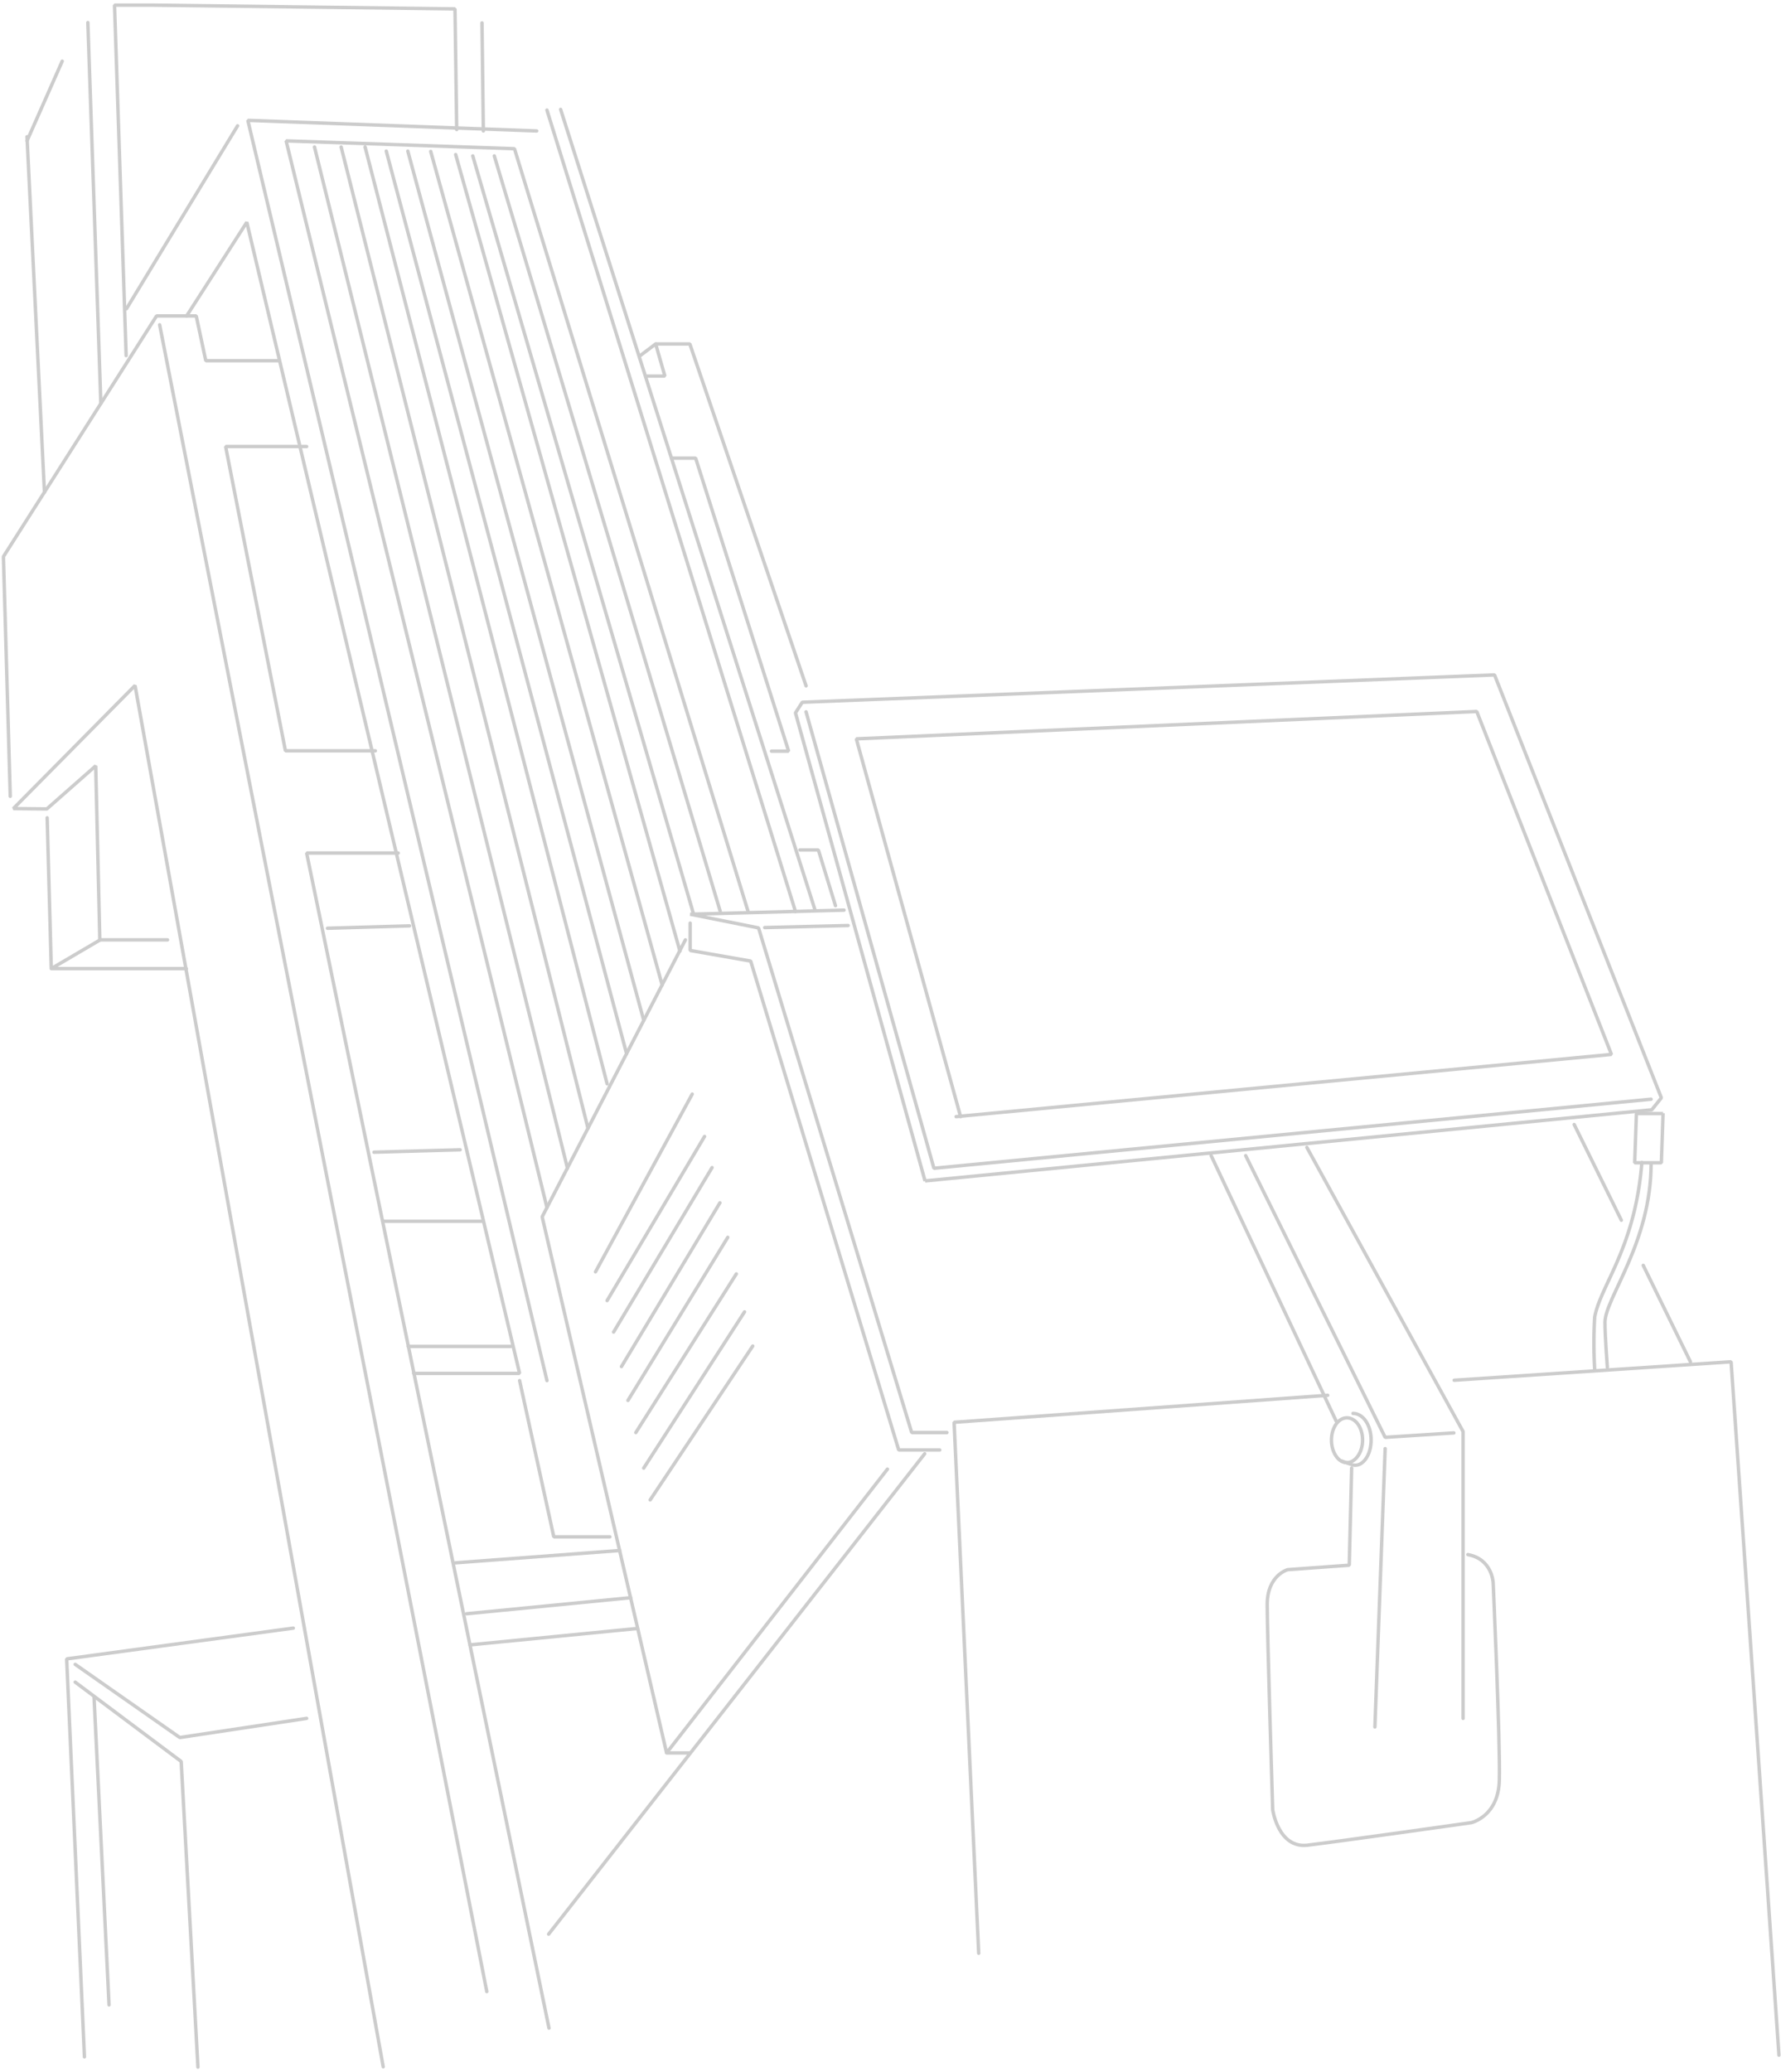 <svg xmlns="http://www.w3.org/2000/svg" fill="none" width="521" height="606" viewBox="0 0 521 606"><path d="m270.6 345.4-37.9-136.9 2-3.1 202.5-8L486 321.1l-2.8 3.5-212.6 20.8z" stroke="#CCC" stroke-linecap="round" stroke-linejoin="bevel" stroke-miterlimit="10"></path><path d="m281 326.6-30.5-110.5 181.5-8 39.4 100.3-191.7 18.2" stroke="#CCC" stroke-linecap="round" stroke-linejoin="bevel" stroke-miterlimit="10"></path><path d="m235.8 208.2 37.4 133.5L483 321.5m-100.7 14.1 45.7 83.1v83.9M354.3 338l36.6 77.7" stroke="#CCC" stroke-linecap="round" stroke-linejoin="bevel" stroke-miterlimit="10"></path><path d="m395.4 429.4-.7 28.4-18 1.3s-6 1.6-6 10.2c0 8.7 1.6 60 1.6 60s1.6 11.3 10.1 10.4c8.5-1 48-6.6 48-6.6s8-1.8 8.2-12.5c.3-10.8-1.8-57.6-1.8-57.6s-.2-7-7.4-8.3m-65-116.7 40.8 82.4 20.1-1.3m-20.1 4.6-3 81.4M246.9 266.2l-45 1.2 20 4L266.7 419H277" stroke="#CCC" stroke-linecap="round" stroke-linejoin="bevel" stroke-miterlimit="10"></path><path d="M201.9 270v8l17.7 3.1 43.3 143h12m-74.4-149.2-41.9 81L195 512.7l64.6-83M202.5 320l-28.3 52m31.9-39.6-28.5 48m30.7-38.9-28.8 48.1m31.1-37.8-28.8 47.9m31.1-37.8-29.2 47.7m31.7-37L186 419m31.8-35.3-29.5 45.7m31.9-35.7-30 45m-78.1 165.8-72.6-404-35.6 36 9.8.1L28 224l1.2 50.9H49" stroke="#CCC" stroke-linecap="round" stroke-linejoin="bevel" stroke-miterlimit="10"></path><path d="m13.8 239.2 1.2 44.1h39.5m-39.5 0 14.3-8.4M3 232.9l-2-70.1 44.8-70.4h11.6l2.8 13.1h21.2M46.7 95l95.7 487.5M89.7 130.6H66l17.5 89h26.3m6.7 29.9H89.7l70.9 343.7m-74.8-117-66.3 9 5.2 116.4" stroke="#CCC" stroke-linecap="round" stroke-linejoin="bevel" stroke-miterlimit="10"></path><path d="m22 486.8 30.6 21.4 37.1-5.6M22 492l31 23.2 4.9 89.4M27.5 496.2l4.4 90.2m80.3-229.2h29m-21.8 36.6h30m-16.1 63.3 48-3.6M136.5 472l48-4.7m-47 13.8 49-4.8M37 90.3l32.5-53.5M54.6 92.4 72.2 65 152 401.7h-31M164 32l74.4 234.1m-19.5.7L150.5 43.5l-66.8-2.3 76.3 312m0-321 72.7 234.4M189.4 110h5.1l-2.7-9.4h10l34 100" stroke="#CCC" stroke-linecap="round" stroke-linejoin="bevel" stroke-miterlimit="10"></path><path d="M196.4 134h7.1l27.2 85.7h-5m8.3 28.9h5.4l5 16.3m-52.6-164.3-4.5 3.4M95.8 271.5l24-.7M109.4 337l25.2-.7M13 144 7.9 40m21.6 78L25.7 6.6M36.9 104 33.5 1.5h11.1l88.5 1.1.5 35.3M141 6.7l.4 31.6M152 403.8l10 45.7h16.4" stroke="#CCC" stroke-linecap="round" stroke-linejoin="bevel" stroke-miterlimit="10"></path><path d="M160 403.8 72.5 35.2l84.5 3.1m129.3 533L279.1 416l109.3-7.9m37-4.4 81-5.4 14 202.8m-39.7-231 13.8 28.2m-34-69.4 13.8 28m-250.6-85.6 24.4-.6m-87.6 295 110-140.5M195 512.7h7m-36-171L92 43m7.8 0L172 330M106.8 43l70.8 274M113 44.2l70.3 264m-64-264 69 254.2M126 44.3l67.7 243.8M133.3 45.2l65.6 233M138.3 45.6l64.6 221.8M144.6 45.6l66.1 221m275.8 59-.5 14.5h-7.8l.5-14.4h7.8zm-3.5 14.7c0 23.3-13.5 39.4-13.5 46.5 0 3.9.7 13.1.7 13.1" stroke="#CCC" stroke-linecap="round" stroke-linejoin="bevel" stroke-miterlimit="10"></path><path d="M480.3 340c-2 25.1-12 35.7-13.8 45.2a127 127 0 0 0 0 15.3M7.9 41.2l10.3-23.3M394 427.8c2.5 0 4.6-3 4.6-6.6s-2-6.5-4.6-6.5c-2.5 0-4.5 2.9-4.5 6.5s2 6.6 4.5 6.6z" stroke="#CCC" stroke-linecap="round" stroke-linejoin="bevel" stroke-miterlimit="10"></path><path d="M395.8 413.4c3 0 5.3 3.5 5.3 7.8s-2.4 7.9-5.3 7.3l-3.4-1.2" stroke="#CCC" stroke-linecap="round" stroke-linejoin="bevel" stroke-miterlimit="10"></path></svg>
